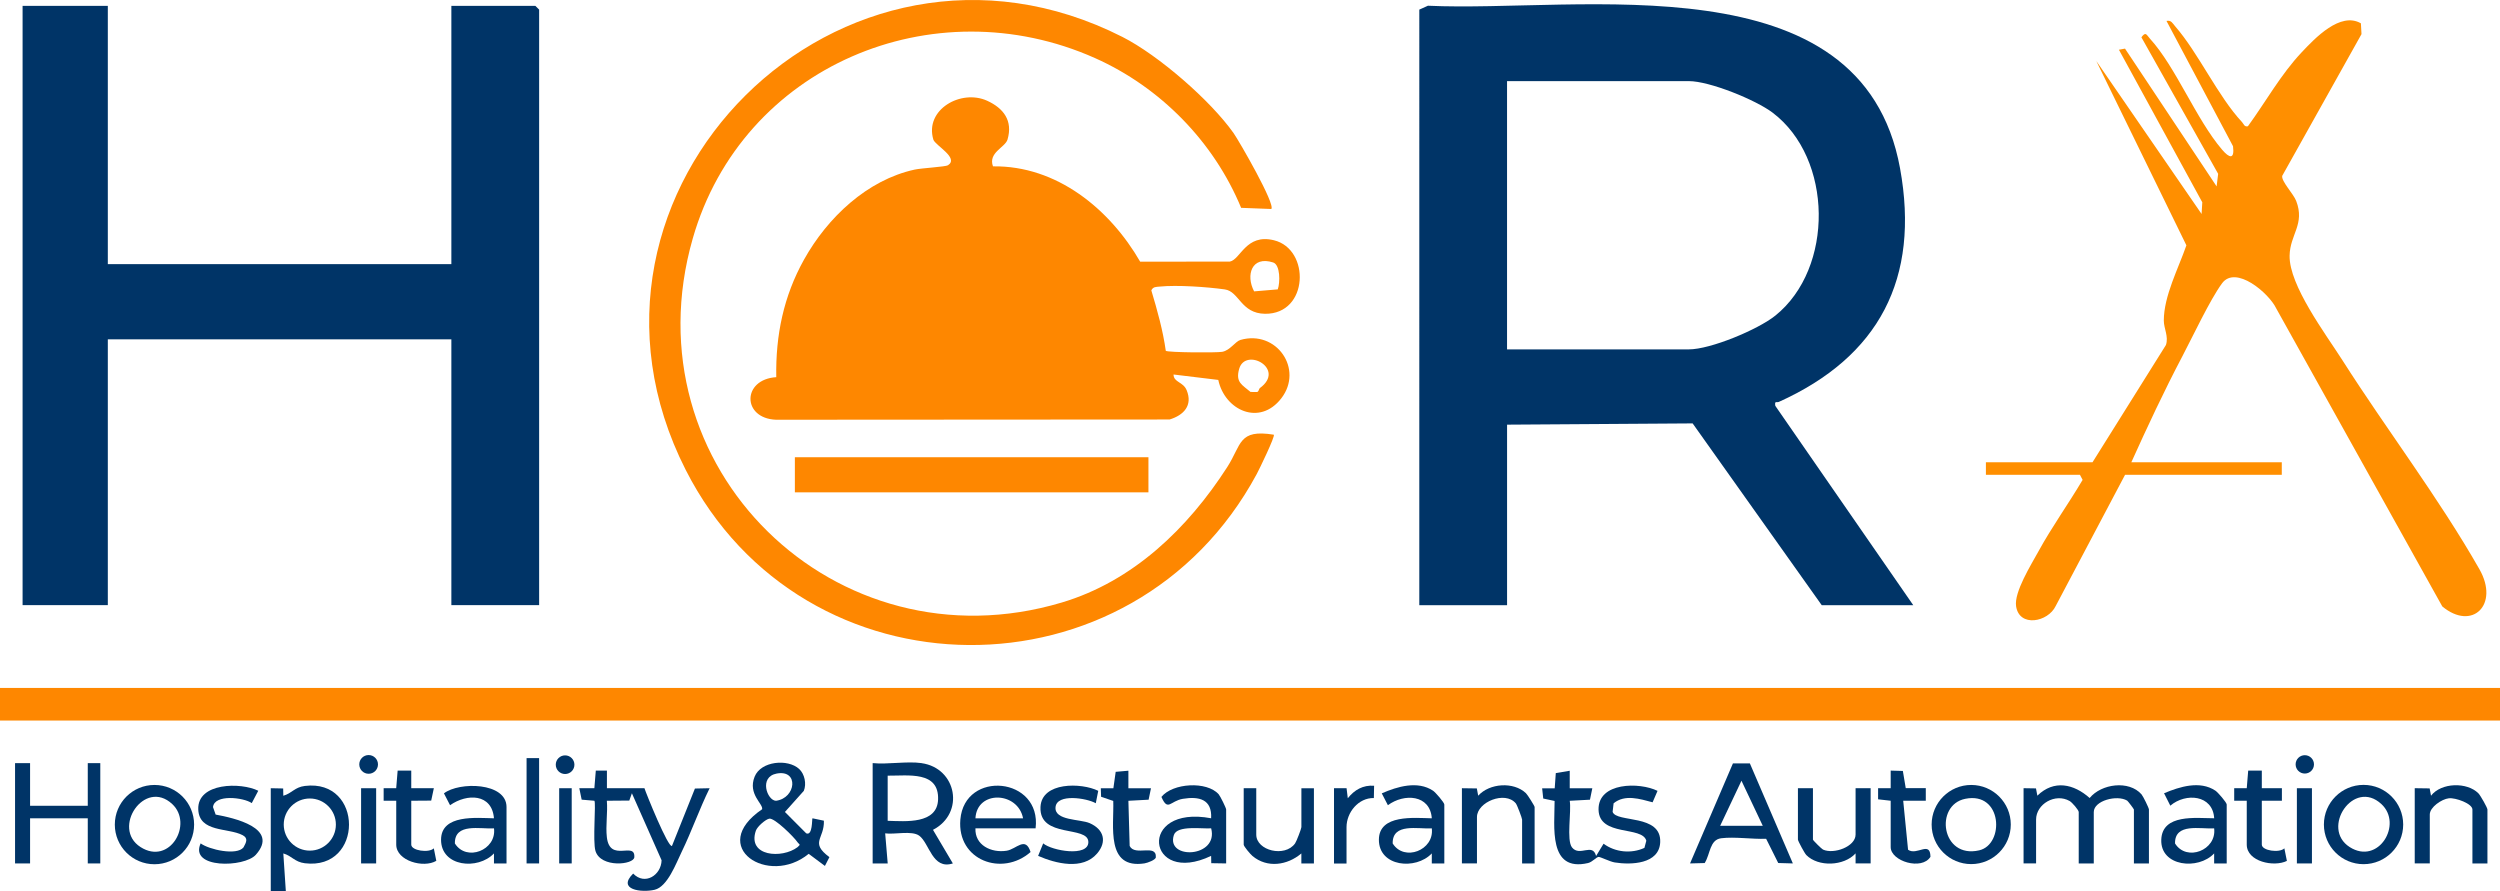 <svg xmlns="http://www.w3.org/2000/svg" id="Capa_2" data-name="Capa 2" viewBox="0 0 710.68 253.29"><defs><style>      .cls-1 {        fill: #ff8f00;      }      .cls-2 {        fill: #003467;      }      .cls-3 {        fill: #fe8700;      }    </style></defs><g id="Capa_1-2" data-name="Capa 1"><g><polygon class="cls-2" points="30.65 1.67 30.65 75.09 128.31 75.09 128.31 1.67 152.19 1.67 153.26 2.74 153.26 172.03 128.31 172.03 128.31 96.47 30.65 96.47 30.65 172.03 6.42 172.03 6.42 1.67 30.65 1.67"></polygon><path class="cls-1" d="M594.85,131.4l20.86-33.32c.83-2.4-.6-4.68-.6-6.95,0-7,4.17-14.87,6.42-21.39l-25.61-52.39,29.93,43.48.2-3.32-23.7-43.37,1.73-.32,26.04,39.17.44-3.57-21.82-38.82c1.27-1.72,1.42-.72,2.44.4,7.34,8.04,13.09,22.87,20.49,31.54,2.03,2.38,3.6,2.95,3.12-.97l-18.92-35.62c1.34-.28,1.72.66,2.43,1.48,6.68,7.66,12.18,19.94,19.05,27.28.49.52.63,1.43,1.67,1.18,5.1-7,9.34-14.72,15.3-21.04,3.82-4.05,10.97-11.6,16.82-8.22l.17,3.07-22.54,40.29c-.29,1.55,3.17,5.06,3.97,7.12,2.56,6.64-1.76,9.51-1.87,15.57-.15,8.43,10.19,22.17,15.02,29.73,12.62,19.81,27.35,39.05,38.95,59.42,5.74,10.08-2.08,17.63-10.56,10.56l-47.19-84.68c-2.11-4.43-11.56-12.44-15.43-7.16-3.44,4.69-8.34,15.16-11.3,20.78-5.16,9.8-9.92,19.98-14.48,30.08h42.77v3.56h-44.55l-19.72,37.3c-2.18,4.58-10.34,6.17-11.26.07-.61-4.02,4.29-11.83,6.38-15.64,3.81-6.95,8.5-13.46,12.53-20.28l-.76-1.45h-26.73v-3.56h30.29Z"></path><path class="cls-3" d="M319.08,10.5c10.22,5.19,25.01,18.02,31.6,27.35,1.53,2.17,12,20.32,10.71,21.56l-8.57-.33c-7.77-18.8-22.96-34.28-41.54-42.57-45.95-20.49-100.28,2.23-114.35,51.29-18.65,65.02,40.58,122.68,104.9,103.48,20.27-6.05,35.82-21.07,47.04-38.5,4.14-6.43,3.12-10.84,13.24-9.21.44.43-4.15,9.88-4.85,11.18-35.2,65.33-128.87,64.7-162.33-1.17C154.58,54.14,239.33-29.97,319.08,10.5Z"></path><path class="cls-3" d="M282.27,47.29c18.12-.26,33.22,12.14,41.85,27.1l25.5-.03c3.05-.6,4.55-8,12.5-6.07,10.45,2.53,9.94,21.07-2.52,20.91-6.86-.09-7.33-6.36-11.43-6.93-5.09-.71-13.52-1.3-18.54-.8-.97.1-1.85.01-2.34,1.08,1.71,5.69,3.31,11.45,4.11,17.18.69.48,14.4.58,16.05.28,2.25-.41,3.69-2.95,5.18-3.38,10.21-2.93,18.02,8.28,11.61,16.6-6.17,8-16.07,3.42-17.92-5.23l-12.72-1.54c.04,2.28,2.73,2.03,3.73,4.46,1.8,4.36-.86,7.11-4.84,8.33l-111.9.07c-9.69-.39-9.67-11.49.08-12.1-.21-11.9,2.09-23.04,7.9-33.44,6.67-11.94,17.93-22.62,31.45-25.57,1.91-.42,8.77-.79,9.46-1.23,3.25-2.1-3.66-5.64-4.16-7.31-2.53-8.54,7.89-14.41,15.3-11.03,4.67,2.13,7.36,5.67,5.79,11.03-.66,2.25-5.58,3.7-4.13,7.63ZM361.92,74.61c-6.14-1.98-7.84,3.64-5.41,8.22l6.72-.57c.7-1.9.74-6.99-1.31-7.65ZM358.13,110.33c7.52-5.48-4.06-11.72-5.86-5.5-1.13,3.92.9,4.58,3.22,6.59l1.86.02c.53-.14.52-.92.78-1.11Z"></path><rect class="cls-3" x="225.96" y="129.98" width="100.51" height="9.98"></rect><path class="cls-2" d="M403.46,2.74l2.46-1.11c43.14,2.02,123.33-13.52,134.21,46.21,5.71,31.37-5.97,53.55-34.43,66.4-.64.29-1.28-.44-1.03,1.13l39.22,56.67h-26.02l-36.7-51.68-52.75.36v51.32h-24.95V2.74ZM428.41,99.32h51.68c6.17,0,19.67-5.64,24.6-9.61,16.74-13.48,16.39-44.7-.78-57.68-4.83-3.65-17.92-8.97-23.82-8.97h-51.68v76.27Z"></path></g><rect class="cls-3" y="195.56" width="710.68" height="9.27"></rect><circle class="cls-2" cx="104.79" cy="217.3" r="2.66"></circle><circle class="cls-2" cx="160.64" cy="217.38" r="2.65"></circle><circle class="cls-2" cx="655.19" cy="217.29" r="2.61"></circle><g><path class="cls-2" d="M183.2,224.07c.42,1.37,6.81,17.2,7.83,16.39l6.52-16.3,4.18-.09c-2.9,5.88-5.08,12.18-7.94,18.07-1.62,3.33-4.03,9.94-7.71,10.8s-10.77.03-6.09-4.61c3.31,3.45,7.98.47,8.08-3.78l-8.44-19.05-.74,2.08-6.38.05c.28,3.32-.38,7.11,0,10.35.84,7.38,8.1,1.05,7.81,5.7-.13,2.16-9.52,3.13-11.04-1.76-.84-2.71.2-13.81-.32-14.29l-3.61-.31-.67-3.25h4.28s.41-5.01.41-5.01h3.16s0,5,0,5h10.69Z"></path><path class="cls-2" d="M610.89,245.45h-4.28v-15.33c0-.16-1.75-2.44-1.92-2.53-2.88-1.73-9.49.01-9.49,3.25v14.61h-4.28v-14.61c0-.56-1.86-2.72-2.57-3.13-4.11-2.36-9.55.88-9.55,5.26v12.47h-3.56v-21.38l3.53.06.39,2.07c4.72-4.61,10.34-3.36,14.87.66,3.32-4.06,11.16-5.11,14.74-1.04.46.53,2.11,3.91,2.11,4.3v15.33Z"></path><path class="cls-2" d="M261.96,216.94c10.04,1.41,12.4,14.23,3.26,18.96l5.65,9.55c-5.85,1.9-6.65-5.78-9.57-7.89-2.11-1.52-7.04-.27-9.67-.66l.72,8.55h-4.28v-28.52c4.35.43,9.7-.59,13.9,0ZM252.34,220.5v12.83c5.1.15,14.08,1,14.33-6.05.29-8.19-8.51-6.73-14.33-6.78Z"></path><path class="cls-2" d="M227.17,218.59c1.57,1.44,2.15,4.24,1.33,6.23l-5.37,6,6.05,6.07c1.87.81,1.6-4.1,1.78-4.27l3.25.68c.17,5.23-4.09,6.15,1.57,10.36l-1.28,2.5-4.61-3.44c-11.41,9.41-28.95-1.97-13.24-12.67.37-1.53-4.12-4.26-2.14-9.24,1.77-4.48,9.45-5.16,12.66-2.22ZM220.79,219.9c-5.12.96-2.72,7.68-.2,7.74,5.72-.74,6.58-8.94.2-7.74ZM218.66,232.73c-1.06.21-3.39,2.24-3.79,3.41-2.51,7.38,7.46,8.01,11.83,4.7,1.1-.92.47-.73-.01-1.45-.94-1.41-6.52-6.97-8.03-6.67Z"></path><path class="cls-2" d="M76.98,224.07l3.52.07.04,2.07c2.44-.7,3.21-2.43,6.13-2.79,16.73-2.06,16.72,24.04,0,21.98-2.92-.36-3.69-2.1-6.13-2.79l.71,10.68h-4.28s0-29.22,0-29.22ZM95.48,234.4c0-4.09-3.32-7.41-7.41-7.41s-7.41,3.32-7.41,7.41,3.32,7.41,7.41,7.41,7.41-3.32,7.41-7.41Z"></path><polygon class="cls-2" points="8.55 216.94 8.55 229.06 24.95 229.06 24.95 216.94 28.51 216.94 28.51 245.45 24.95 245.45 24.95 232.62 8.55 232.62 8.55 245.45 4.28 245.45 4.28 216.94 8.55 216.94"></polygon><path class="cls-2" d="M497.45,217.04l12.21,28.41-4.16-.12-3.44-6.89c-3.97.16-8.93-.63-12.76-.15-3.33.42-3.07,4.48-4.71,7.05l-4.16.11,12.19-28.43h4.81ZM501.11,234.76l-6.06-12.82-6.06,12.82h12.12Z"></path><path class="cls-2" d="M348.57,245.45l-4.24-.07-.04-2.08c-18.28,8.73-21.18-14.64,0-10.69.31-5.39-3.42-6.29-8.03-5.53-3.62.6-4.25,3.71-6.1-.54,3.19-3.96,12.92-4.56,16.29-.73.46.53,2.11,3.91,2.11,4.3v15.33ZM344.3,235.47c-2.46.21-9.66-.96-10.6,1.9-2.34,7.13,12.8,6.48,10.6-1.9Z"></path><path class="cls-2" d="M294.4,235.47h-17.11c-.22,4.78,4.48,7.05,8.86,6.37,2.78-.43,5.35-4.24,6.81.37-8.06,7.07-20.94,2.37-19.96-9.23,1.2-14.22,23.15-12.12,21.39,2.49ZM290.83,232.62c-1.47-7.64-13.12-8.07-13.54,0h13.54Z"></path><path class="cls-2" d="M632.99,245.45h-3.57s0-2.85,0-2.85c-4.52,4.84-15.35,3.74-15.03-3.94.31-7.35,9.85-6.07,15.04-6.05-.39-6.69-8.1-7.31-12.47-3.58l-1.78-3.53c4.45-1.87,10.2-3.68,14.61-.73.71.48,3.2,3.36,3.2,3.93v16.75ZM629.42,235.48c-3.92.25-11.23-1.64-11.12,4.29,3.27,5.27,11.9,1.92,11.12-4.29Z"></path><path class="cls-2" d="M410.59,245.45h-3.57s0-2.85,0-2.85c-4.54,4.82-15.09,3.82-15.04-3.93.05-7.23,10.07-6.15,15.04-6.05-.48-6.77-7.89-7.14-12.48-3.72l-1.74-3.37c4.4-1.94,10.21-3.67,14.58-.75.71.48,3.2,3.36,3.2,3.93v16.75ZM407.02,235.48c-3.92.25-11.23-1.64-11.12,4.29,3.27,5.27,11.9,1.92,11.12-4.29Z"></path><path class="cls-2" d="M143.99,245.45h-3.57s0-2.85,0-2.85c-4.54,4.82-15.09,3.82-15.04-3.93.05-7.23,10.07-6.15,15.04-6.05-.57-7.06-7.68-7.1-12.48-3.72l-1.74-3.37c4.34-3.36,17.79-3.16,17.79,3.88v16.04ZM140.43,235.48c-3.92.25-11.23-1.64-11.12,4.29,3.27,5.27,11.9,1.92,11.12-4.29Z"></path><path class="cls-2" d="M683.16,234.39c0,6.23-5.05,11.27-11.27,11.27s-11.27-5.05-11.27-11.27,5.05-11.27,11.27-11.27,11.27,5.05,11.27,11.27ZM676.96,228.57c-7.93-7.34-17.34,6.9-9.02,12.22,8.18,5.24,15.21-6.5,9.02-12.22Z"></path><path class="cls-2" d="M55.18,234.41c0,6.22-5.04,11.27-11.27,11.27s-11.27-5.04-11.27-11.27,5.04-11.27,11.27-11.27,11.27,5.04,11.27,11.27ZM48.96,228.57c-7.88-7.35-17.36,6.88-9.02,12.22s15.06-6.59,9.02-12.22Z"></path><path class="cls-2" d="M571.61,234.39c0,6.21-5.04,11.25-11.25,11.25s-11.25-5.04-11.25-11.25,5.04-11.25,11.25-11.25,11.25,5.04,11.25,11.25ZM558.66,227.08c-8.81,1.79-6.82,17.13,3.96,14.65,7.28-1.67,6.64-16.81-3.96-14.65Z"></path><path class="cls-2" d="M707.12,245.45h-4.28v-15.33c0-1.67-4.78-3.41-6.7-3.19-2.05.23-5.42,2.54-5.42,4.61v13.9h-4.28v-21.38l4.24.06.39,2.08c2.92-3.78,10.27-3.93,13.49-.66.55.56,2.55,4.08,2.55,4.58v15.33Z"></path><path class="cls-2" d="M515.37,224.07v14.61c0,.2,2.49,2.67,2.86,2.83,3.07,1.41,9.26-.84,9.26-4.26v-13.19h4.28v21.38h-4.28s0-2.85,0-2.85c-3.31,3.65-10.61,3.92-14.01.47-.49-.5-2.38-4-2.38-4.39v-14.61h4.28Z"></path><path class="cls-2" d="M436.25,245.45h-3.56v-12.47c0-.38-1.41-4.16-1.8-4.62-3.06-3.63-11.03-.35-11.03,3.9v13.19h-4.28v-21.38l4.24.06.39,2.07c3.24-3.59,10.07-4.03,13.56-.73.49.47,2.48,3.66,2.48,3.94v16.04Z"></path><path class="cls-2" d="M73.42,224.79l-1.85,3.51c-2.33-1.62-10.61-2.61-11.02,1.13l.75,2.13c5.06.94,18.24,3.78,11.43,11.42-3.28,3.67-18.99,4.01-15.69-3.23,2.41,1.78,10.25,3.54,12.18,1.14.77-1.42,1.42-2.59-.24-3.47-4.12-2.18-12.39-.7-12.62-7.36-.26-7.61,12.13-7.74,17.08-5.26Z"></path><path class="cls-2" d="M312.2,224.81l-.7,3.53c-2.54-1.47-11.05-2.82-11.44,1.09s7.01,3.38,9.71,4.57c3.98,1.75,5.02,5.21,2.11,8.62-4.08,4.79-11.73,2.89-16.77.68l1.44-3.55c2.42,2.09,12.83,3.94,12.84-.36,0-4.85-13.99-.95-13.61-9.96.3-7.21,11.63-6.99,16.42-4.62Z"></path><path class="cls-2" d="M357.12,224.07v13.19c0,4.57,8.15,6.56,11.04,2.49.4-.56,1.79-4.21,1.79-4.62v-11.05h3.56v21.38h-3.57s0-2.85,0-2.85c-3.98,3.38-9.71,4.24-13.9.72-.6-.5-2.49-2.73-2.49-3.22v-16.04h3.56Z"></path><path class="cls-2" d="M446.23,219.08v5s6.42,0,6.42,0l-.67,3.25-5.75.31c.52,2.99-.98,11.21.65,13.26,2.18,2.75,5.87-1.44,6.84,2.44l2.13-3.5c3.29,2.46,7.9,2.9,11.61,1.19l.54-2.03c-1.11-4.3-13.42-1.05-13.58-8.83-.16-7.84,11.65-7.88,16.77-5.35l-1.4,3.25c-3.57-.94-7.87-2.36-11.09.29l-.28,2.43c1.07,3.17,13.88.52,13.53,8.62-.27,6.29-8.36,6.49-12.92,5.76-1.37-.22-4.07-1.6-4.6-1.57-.64.04-1.75,1.45-3,1.74-11.41,2.65-9.48-10.48-9.5-17.65l-3.23-.69-.31-2.9h3.57s.31-4.33.31-4.33l3.97-.67Z"></path><path class="cls-2" d="M320.77,219.08v5s6.42,0,6.42,0l-.67,3.25-5.75.31.36,12.84c1.5,3.06,7.68-.75,7.44,3.22-.04.74-2.37,1.6-3.21,1.73-11.1,1.71-8.65-10.57-8.89-17.75l-3.46-1.18-.08-2.41h3.57s.66-4.68.66-4.68l3.61-.32Z"></path><path class="cls-2" d="M112.63,227.63h-3.57s0-3.57,0-3.57h3.57s.41-5,.41-5h3.87s0,5.01,0,5.01h6.42s-.75,3.52-.75,3.52l-5.67.04v12.47c0,1.73,5.01,2.44,6.41,1.06l.71,3.55c-3.62,2.16-11.39.01-11.39-4.61v-12.47Z"></path><path class="cls-2" d="M638.69,227.63h-3.57s0-3.57,0-3.57h3.57s.41-5,.41-5h3.87s0,5.01,0,5.01h5.71s0,3.56,0,3.56h-5.71s0,12.47,0,12.47c0,1.73,5.01,2.44,6.41,1.06l.72,3.57c-3.7,1.84-11.41.2-11.41-4.63v-12.47Z"></path><path class="cls-2" d="M537.47,227.63l-3.58-.41v-3.16s3.58,0,3.58,0v-5s3.46.1,3.46.1l.82,4.89h5.7s0,3.57,0,3.57h-6.42s1.38,13.94,1.38,13.94c2.52,1.77,6.29-2.69,6.37,2-2.45,3.96-11.31,1.27-11.31-2.76v-13.19Z"></path><path class="cls-2" d="M379.22,224.07h3.57s.35,2.85.35,2.85c1.91-2.4,4.31-3.78,7.48-3.56l-.07,3.5c-4.39-.09-7.77,4.09-7.77,8.27v10.34h-3.56v-21.38Z"></path><rect class="cls-2" x="149.69" y="215.51" width="3.56" height="29.94"></rect><rect class="cls-2" x="102.65" y="224.07" width="4.28" height="21.38"></rect><rect class="cls-2" x="652.94" y="224.07" width="4.28" height="21.38"></rect><rect class="cls-2" x="158.96" y="224.07" width="3.56" height="21.38"></rect></g></g></svg>